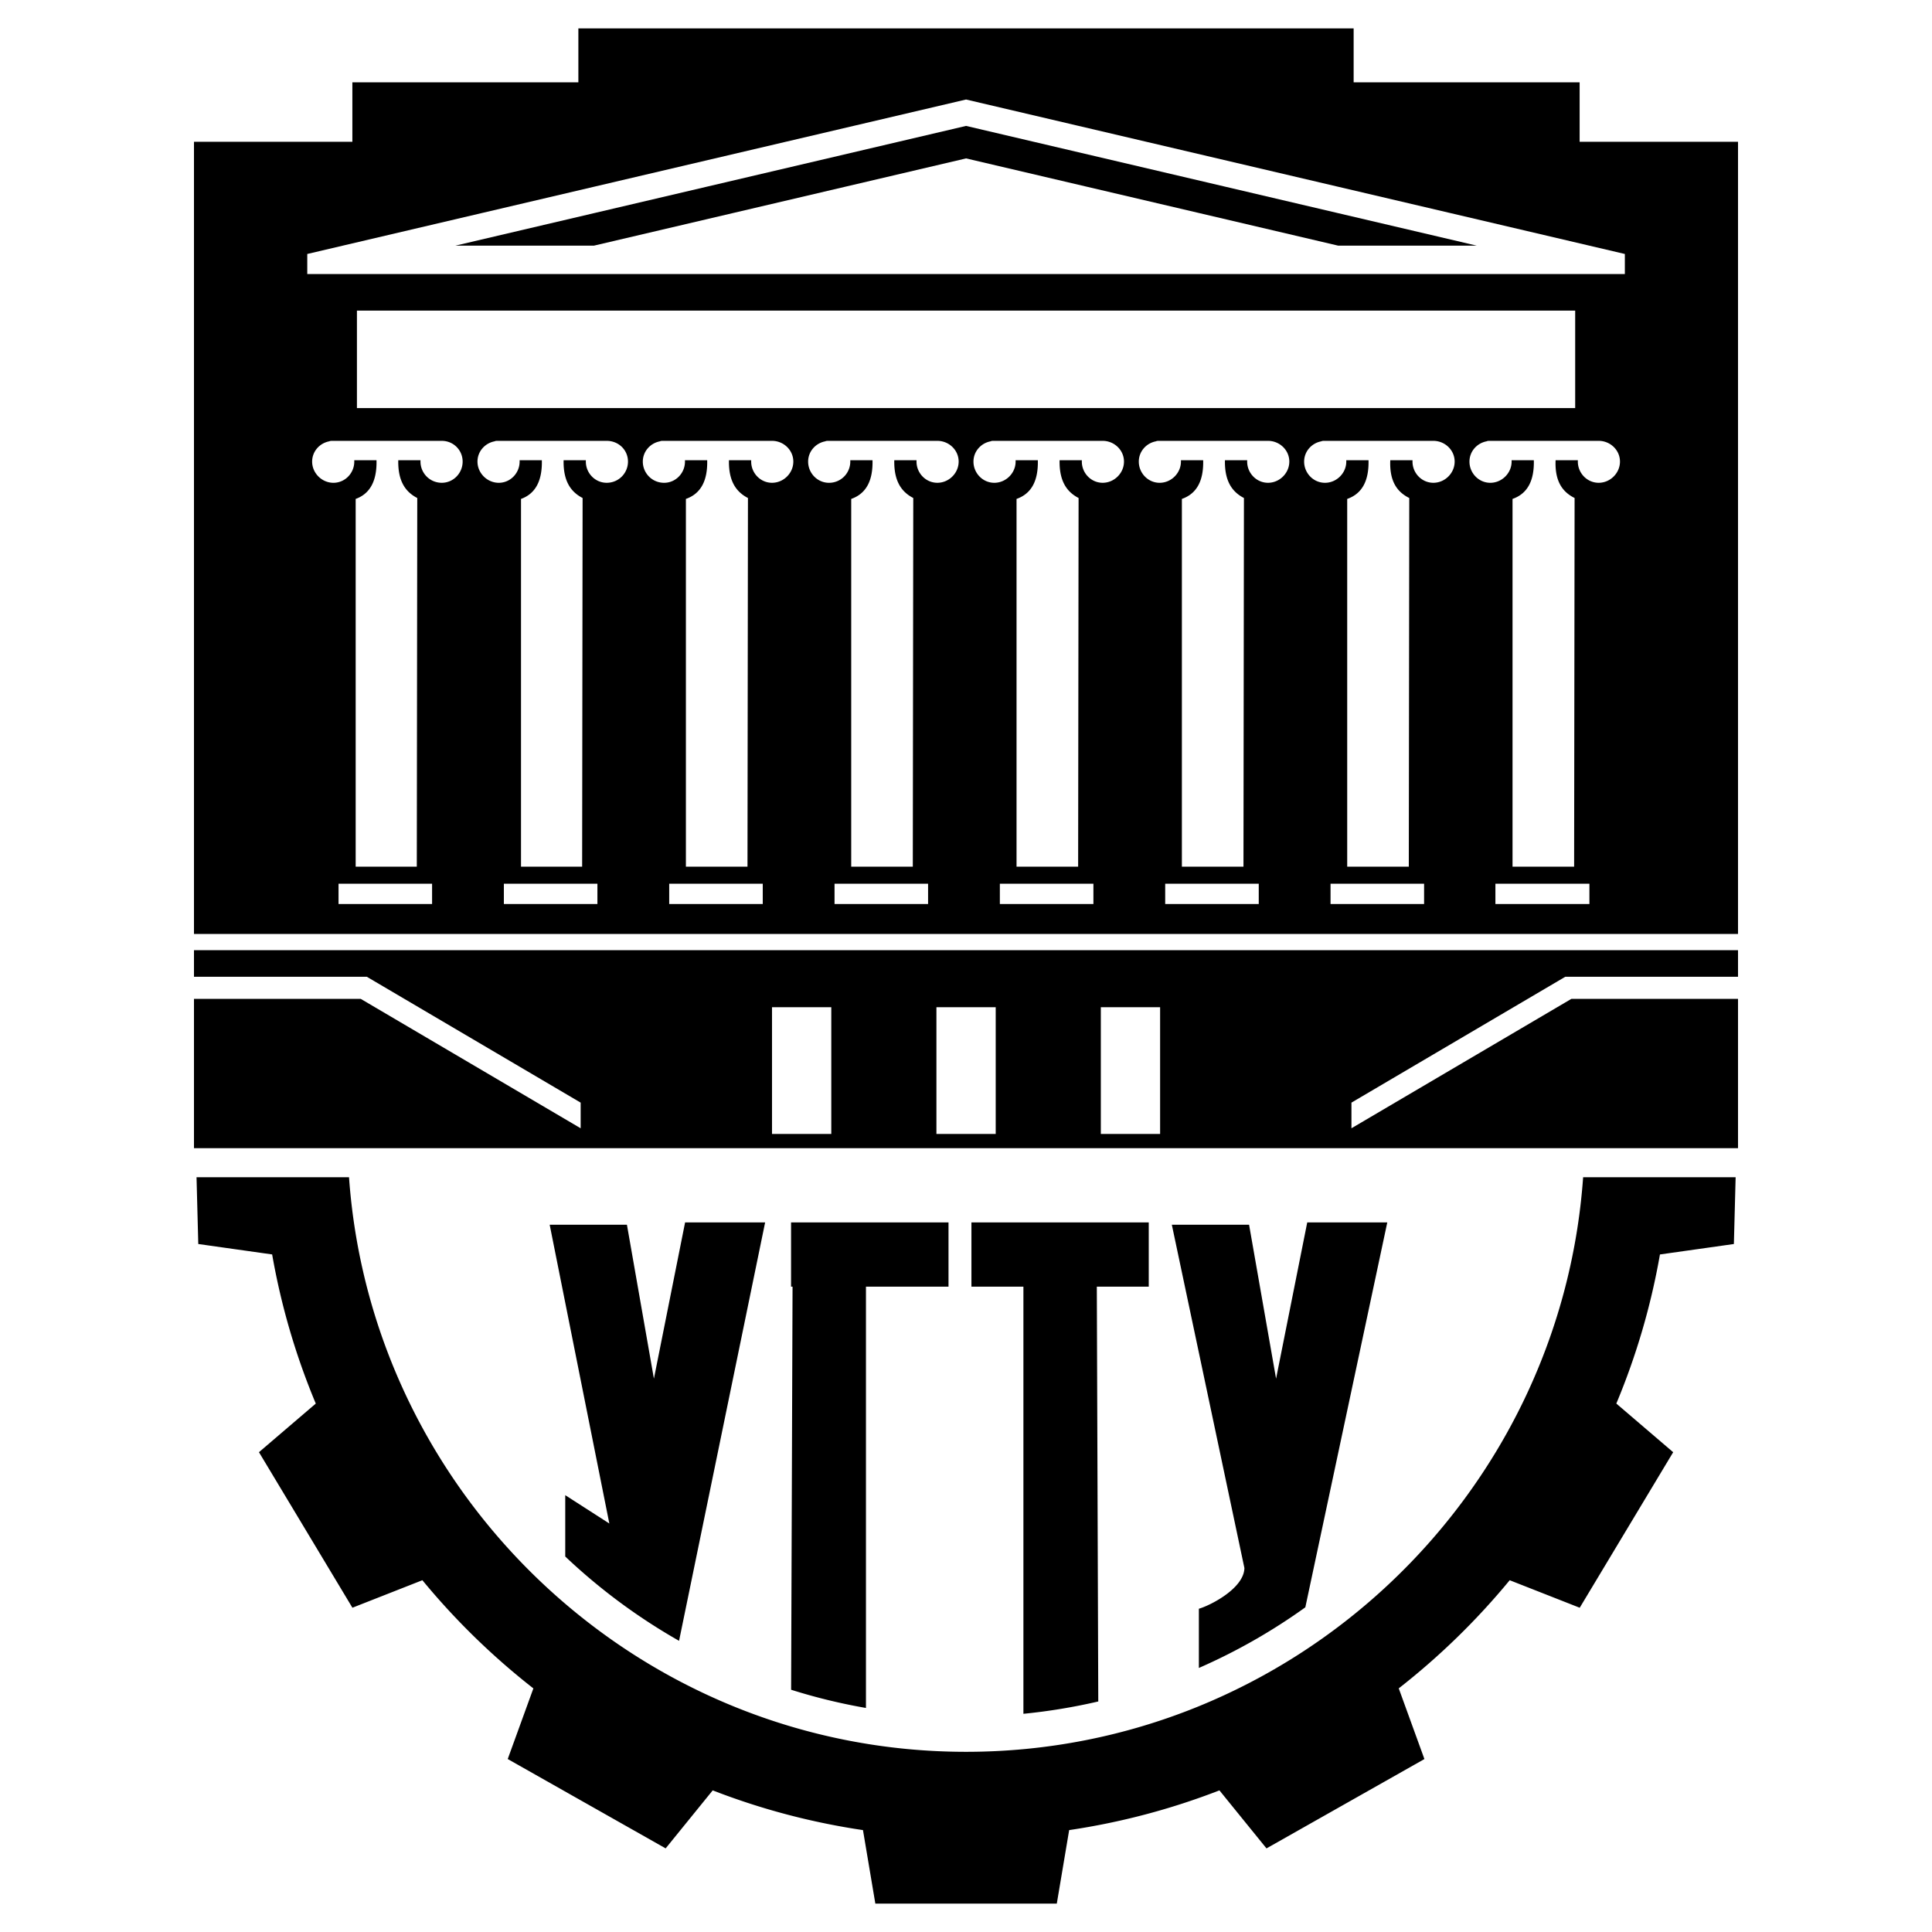 <svg xmlns="http://www.w3.org/2000/svg" width="2500" height="2500" viewBox="0 0 192.756 192.756"><g fill-rule="evenodd" clip-rule="evenodd"><path fill="#fff" d="M0 0h192.756v192.756H0V0z"/><path d="M82.938 100.492h-5.915v12.643h5.915v-12.643zm16.404 0h-5.915v12.643h5.915v-12.643zm16.402 0h-5.914v12.643h5.914v-12.643zM43.109 88.17h-9.333v2.023h9.333V88.17zm.878-44.185H33.128c-.092 0-.185 0-.277.046-.97.184-1.709 1.012-1.709 2.023 0 1.149.97 2.115 2.125 2.115s2.079-.965 2.079-2.115v-.138h2.218c.046 1.931-.554 3.311-2.079 3.862v36.69h6.099l.046-36.782c-1.155-.598-1.94-1.656-1.895-3.771h2.218v.138c0 1.149.924 2.115 2.125 2.115 1.155 0 2.079-.965 2.079-2.115s-.924-2.069-2.079-2.069l-.091.001zM59.604 88.17h-9.333v2.023h9.333V88.17zm.878-44.185H49.624c-.092 0-.185 0-.277.046-.97.184-1.709 1.012-1.709 2.023 0 1.149.97 2.115 2.125 2.115s2.079-.965 2.079-2.115v-.138h2.218c.046 1.931-.554 3.311-2.079 3.862v36.69h6.099l.046-36.782c-1.155-.598-1.94-1.656-1.895-3.771h2.218v.138c0 1.149.924 2.115 2.079 2.115 1.201 0 2.125-.965 2.125-2.115s-.924-2.069-2.125-2.069l-.046.001zM76.1 88.17h-9.333v2.023H76.1V88.17zm.878-44.185H66.12c-.092 0-.185 0-.277.046-.97.184-1.709 1.012-1.709 2.023 0 1.149.924 2.115 2.125 2.115 1.155 0 2.08-.965 2.08-2.115v-.138h2.218c.046 1.931-.555 3.311-2.125 3.862v36.69h6.145l.046-36.782c-1.155-.598-1.941-1.656-1.895-3.771h2.218v.138c0 1.149.924 2.115 2.079 2.115 1.155 0 2.125-.965 2.125-2.115s-.97-2.069-2.125-2.069l-.047.001zM92.595 88.17h-9.333v2.023h9.333V88.17zm.878-44.185H82.615c-.092 0-.185 0-.277.046-.971.184-1.71 1.012-1.71 2.023 0 1.149.924 2.115 2.079 2.115a2.114 2.114 0 0 0 2.126-2.115v-.138h2.218c.046 1.931-.555 3.311-2.125 3.862v36.69h6.145l.046-36.782c-1.155-.598-1.94-1.656-1.894-3.771h2.218v.138c0 1.149.924 2.115 2.079 2.115s2.125-.965 2.125-2.115-.97-2.069-2.125-2.069l-.047.001zM109.09 88.17h-9.334v2.023h9.334V88.17zm.879-44.185h-10.86c-.092 0-.184 0-.277.046-.969.184-1.709 1.012-1.709 2.023 0 1.149.924 2.115 2.08 2.115 1.154 0 2.125-.965 2.125-2.115v-.138h2.217c.047 1.931-.553 3.311-2.125 3.862v36.69h6.146l.045-36.782c-1.154-.598-1.939-1.656-1.895-3.771h2.219v.138c0 1.149.924 2.115 2.078 2.115 1.156 0 2.127-.965 2.127-2.115s-.971-2.069-2.127-2.069c.001.001.001.001-.044.001zm15.617 44.185h-9.334v2.023h9.334V88.17zm.877-44.185h-10.858c-.092 0-.186 0-.277.046-.971.184-1.709 1.012-1.709 2.023 0 1.149.924 2.115 2.078 2.115 1.156 0 2.125-.965 2.125-2.115v-.138h2.219c.047 1.931-.555 3.311-2.125 3.862v36.69h6.145l.047-36.782c-1.156-.598-1.941-1.656-1.895-3.771h2.217v.138c0 1.149.926 2.115 2.08 2.115s2.125-.965 2.125-2.115-.971-2.069-2.125-2.069l-.047.001zm15.619 44.185h-9.334v2.023h9.334V88.17zm.83-44.185H132.1c-.092 0-.184 0-.275.046-.971.184-1.711 1.012-1.711 2.023 0 1.149.924 2.115 2.08 2.115 1.154 0 2.125-.965 2.125-2.115v-.138h2.219c.045 1.931-.555 3.311-2.127 3.862v36.69h6.146l.045-36.782c-1.201-.598-1.986-1.656-1.893-3.771h2.217v.138c0 1.149.924 2.115 2.08 2.115 1.154 0 2.125-.965 2.125-2.115s-.971-2.069-2.125-2.069h-.047l-.047.001zm15.664 44.185h-9.379v2.023h9.379V88.17zm.832-44.185h-10.813c-.092 0-.184 0-.277.046-.971.184-1.709 1.012-1.709 2.023 0 1.149.924 2.115 2.078 2.115 1.156 0 2.127-.965 2.127-2.115v-.138h2.217c.047 1.931-.555 3.311-2.125 3.862v36.69h6.145l.047-36.782c-1.201-.598-1.986-1.656-1.895-3.771h2.219v.138c0 1.149.924 2.115 2.078 2.115 1.156 0 2.125-.965 2.125-2.115s-.969-2.069-2.125-2.069h-.045l-.047.001zM96.384 9.928l-37.127 8.705-28.601 6.706v1.999h131.456v-1.999l-28.602-6.706-37.126-8.705zm0 2.634l-37.127 8.705-13.825 3.241h13.825l37.127-8.704 37.126 8.704h13.826l-13.826-3.241-37.126-8.705zM35.611 30.99h121.545v9.724H35.611V30.99zM57.704 2.834v5.38H35.156v5.931H19.353v79.036h154.049V14.146H157.6V8.214h-22.547v-5.38H57.704zM19.353 94.802v2.649h17.243l21.337 12.559v2.559L35.988 99.656H19.353v14.9h154.049v-14.9h-16.623l-21.945 12.912v-2.559l21.338-12.559h17.23v-2.649H19.353v.001zm146.26 30.356a69.598 69.598 0 0 1-4.352 14.875l5.672 4.854-9.324 15.518-6.986-2.746a71.006 71.006 0 0 1-11.07 10.789l2.561 7.053-15.756 8.914-4.695-5.789a69.554 69.554 0 0 1-14.992 3.963l-1.234 7.334H87.333l-1.234-7.334a69.524 69.524 0 0 1-14.992-3.963l-4.695 5.787-15.756-8.914 2.559-7.047a71.007 71.007 0 0 1-11.073-10.793l-6.981 2.744-9.324-15.518 5.669-4.85a69.603 69.603 0 0 1-4.354-14.879l-7.37-1.041-.174-6.66h15.214c2.27 31.957 29.048 57.324 61.564 57.324 32.517 0 59.294-25.367 61.563-57.324h15.215l-.174 6.66-7.377 1.043zm-110.771-2.965h7.707l2.692 15.357 3.111-15.588h7.985l-8.587 41.744a58.732 58.732 0 0 1-11.356-8.414v-6.119l4.399 2.828-5.951-29.808zm24.231 6.176l-.144 40.217a57.487 57.487 0 0 0 7.468 1.818v-42.035h8.236v-6.406H78.924v6.406h.149zm30.357 0l.145 41.387c-2.436.566-4.928.98-7.469 1.23v-42.617H96.92v-6.406h17.691v6.406h-5.181zm7.484-6.176h7.707l2.693 15.357 3.109-15.588h7.986l-8.176 38.4a58.31 58.31 0 0 1-10.621 6.051v-5.91c1.023-.277 4.496-1.988 4.543-4.057l-7.241-34.253z"/></g></svg>